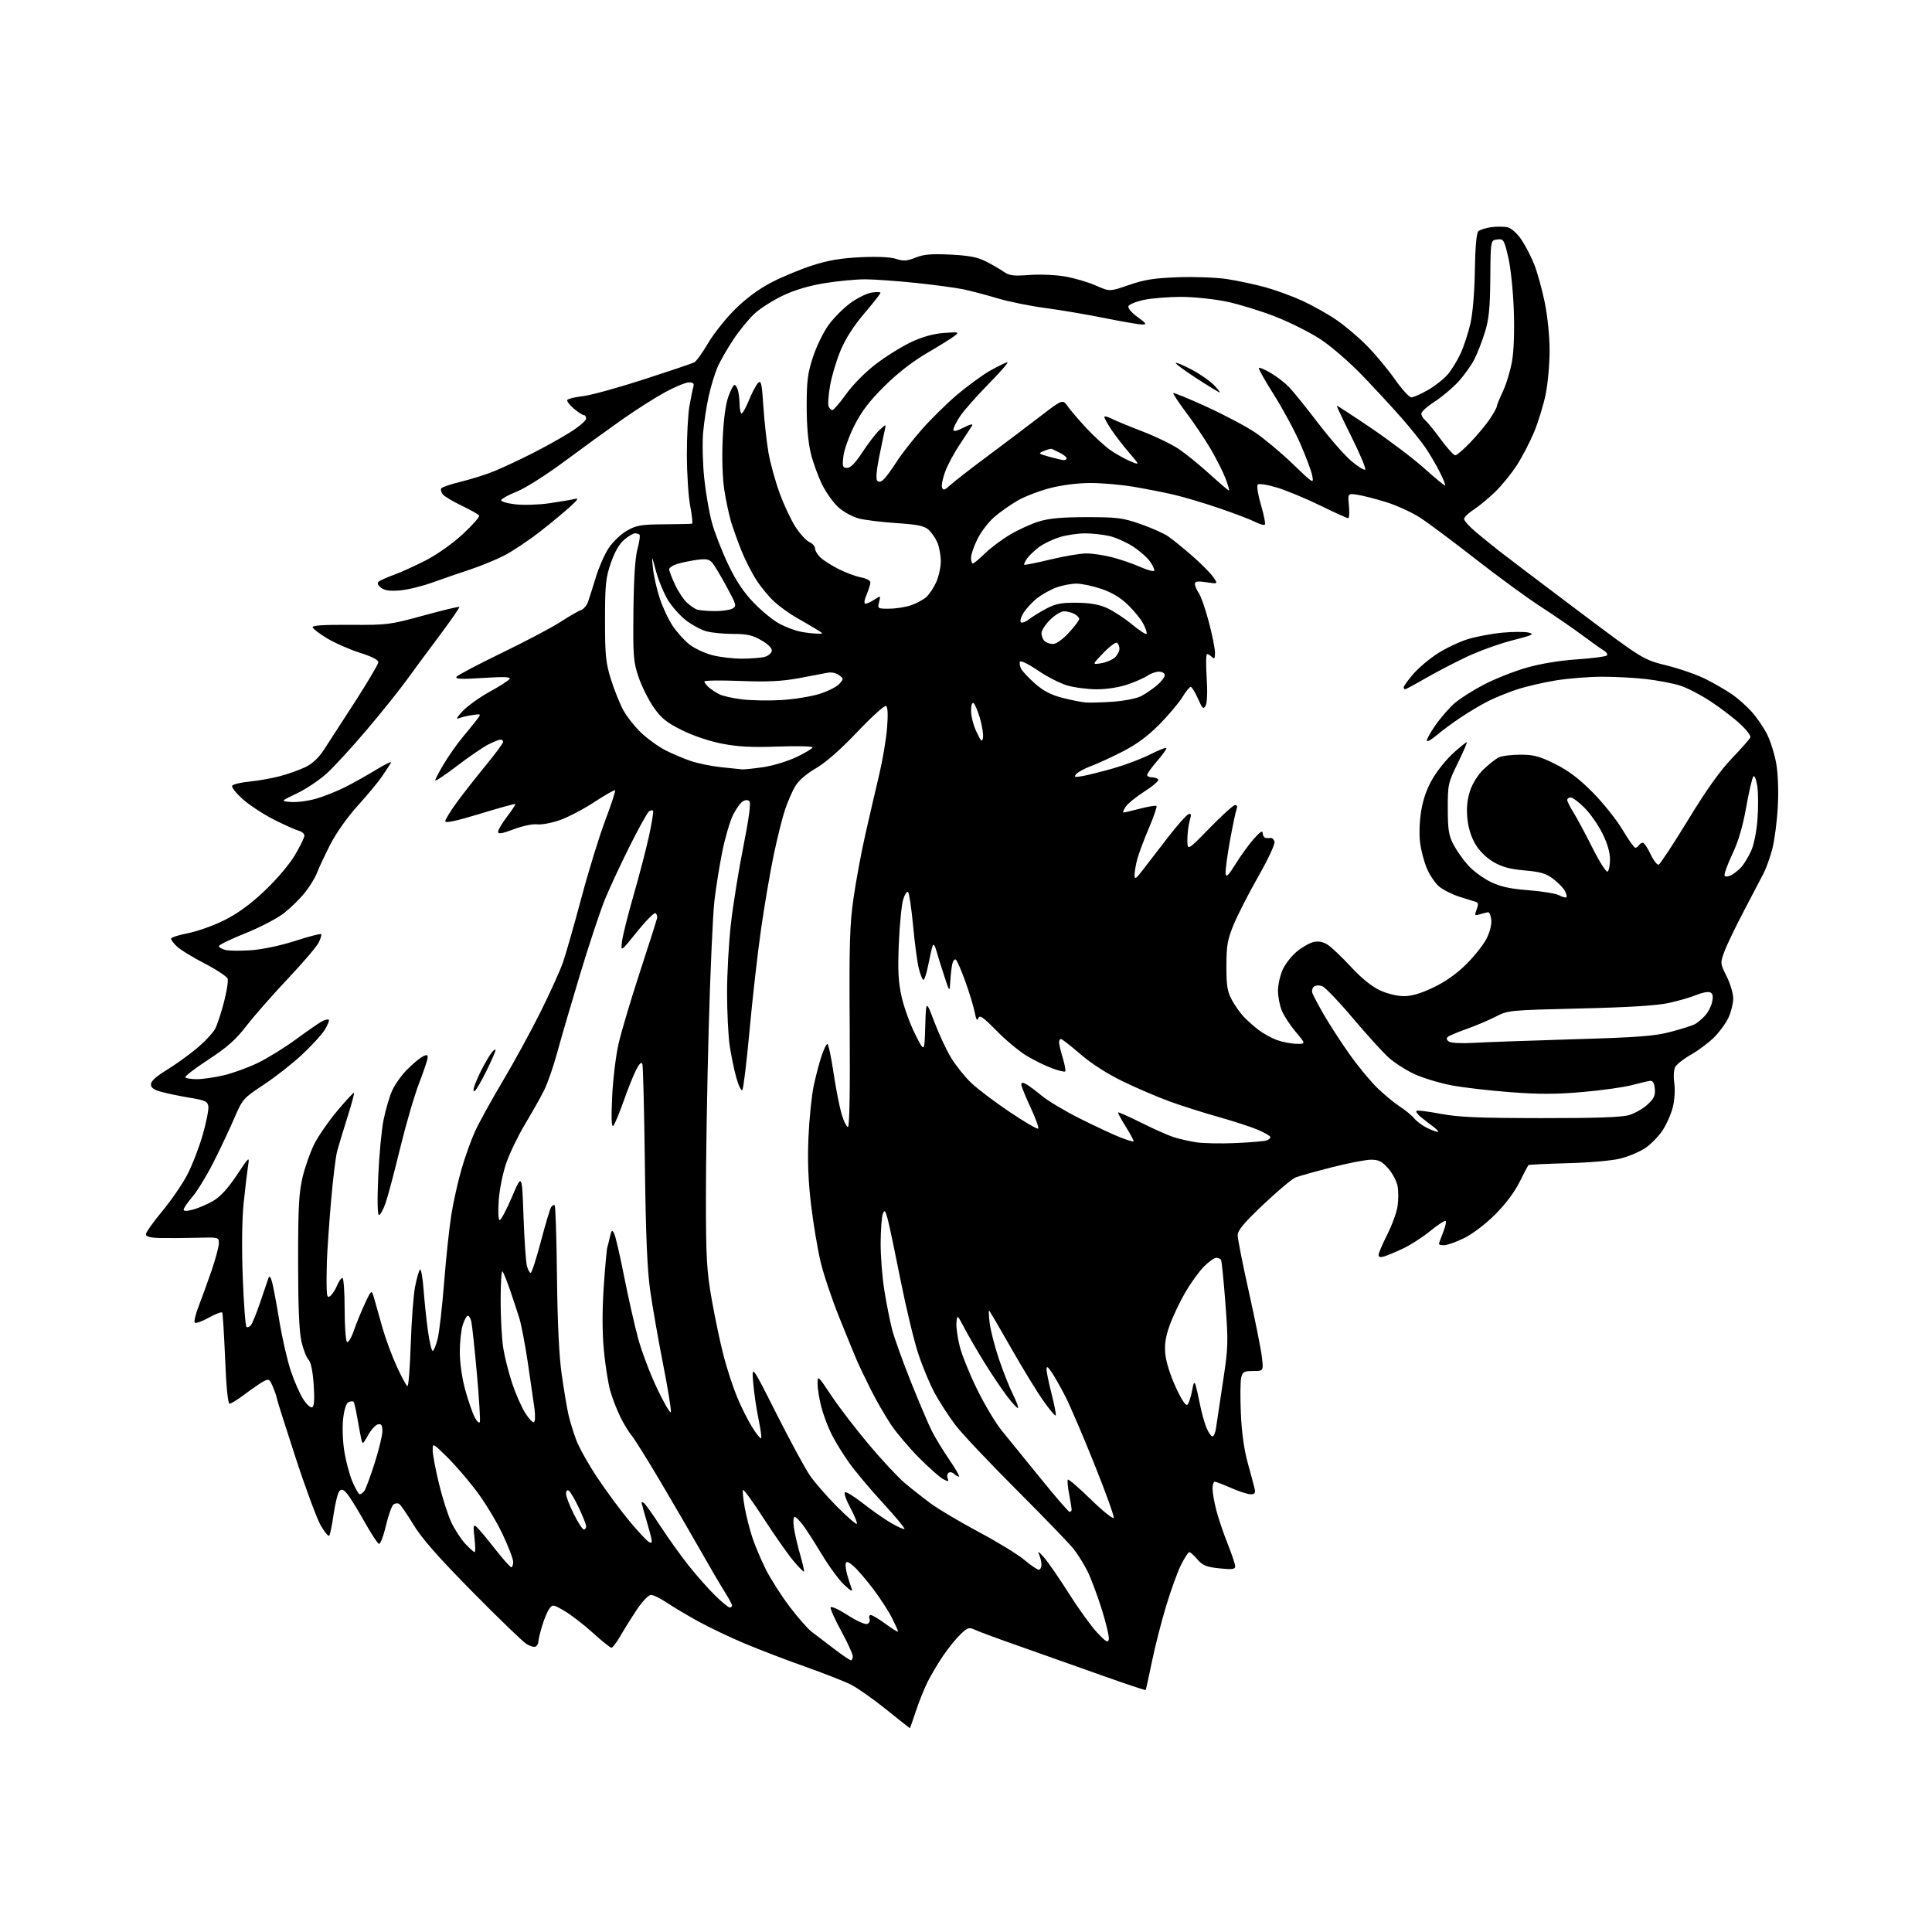 <?xml version="1.0" encoding="UTF-8" standalone="no"?>
<svg 
  version="1.1" 
  xmlns="http://www.w3.org/2000/svg" 
  xmlns:xlink="http://www.w3.org/1999/xlink" 
  xmlns:svg="http://www.w3.org/2000/svg"
  xmlns:rdf="http://www.w3.org/1999/02/22-rdf-syntax-ns#"
  xmlns:cc="http://creativecommons.org/ns#"
  xmlns:dc="http://purl.org/dc/elements/1.1/"
  viewBox="0 0 768 768"
  width="768"
  height="768"
>
<style>svg {background-color: white; }</style>"
<path stroke="none" fill="black" fill-rule="evenodd" d="M361.67,686.98C361.58,686.97 357.31,683.59 352.19,679.47C347.08,675.35 340.78,670.92 338.19,669.63C335.61,668.34 327.53,665.17 320.24,662.59C312.94,660.02 302.18,655.90 296.33,653.45C290.48,651.00 282.05,646.99 277.60,644.54C273.14,642.09 267.48,638.71 265.00,637.04C262.52,635.37 259.73,634.01 258.79,634.00C257.81,634.00 255.42,636.48 253.23,639.75C251.11,642.91 248.15,647.64 246.65,650.25C245.14,652.86 243.53,655.00 243.06,655.00C242.59,655.00 239.27,652.34 235.68,649.09C232.09,645.83 227.03,641.93 224.44,640.41C219.86,637.73 219.69,637.70 218.33,639.56C217.57,640.61 216.28,643.69 215.47,646.41C214.66,649.14 214.00,651.93 214.00,652.62C214.00,653.32 213.53,654.17 212.96,654.53C212.38,654.88 210.69,654.40 209.21,653.46C207.72,652.51 198.04,643.16 187.70,632.67C174.10,618.87 167.64,611.52 164.33,606.05C161.82,601.90 159.27,598.19 158.66,597.81C158.06,597.43 157.02,597.57 156.35,598.12C155.69,598.68 154.35,602.48 153.38,606.58C152.42,610.69 151.17,613.89 150.63,613.71C150.08,613.53 147.50,609.58 144.89,604.94C142.29,600.30 139.26,595.38 138.16,594.00C136.63,592.10 135.87,591.78 134.97,592.66C134.32,593.30 133.27,597.42 132.64,601.83C132.01,606.23 131.21,610.12 130.87,610.46C130.52,610.81 129.02,609.01 127.53,606.46C126.04,603.91 121.48,591.63 117.41,579.16C113.34,566.70 110.01,556.15 110.01,555.72C110.00,555.29 109.34,553.35 108.53,551.42C107.17,548.17 106.88,547.99 104.78,549.11C103.53,549.78 100.21,552.05 97.41,554.16C94.61,556.27 91.85,558.00 91.27,558.00C90.60,558.00 89.95,551.54 89.49,540.25C89.09,530.49 88.57,522.17 88.34,521.77C88.10,521.38 85.72,522.27 83.04,523.77C80.35,525.27 77.83,526.17 77.43,525.77C77.03,525.37 77.72,522.44 78.96,519.27C80.20,516.10 82.51,509.70 84.11,505.06C85.70,500.42 87.00,495.54 87.00,494.21C87.00,491.83 86.89,491.80 78.25,492.03C73.44,492.15 66.91,492.20 63.75,492.13C59.63,492.04 58.00,491.61 58.00,490.64C58.00,489.89 60.89,485.81 64.42,481.56C67.95,477.32 72.43,470.81 74.38,467.10C76.33,463.39 79.10,456.25 80.54,451.23C81.98,446.22 83.01,441.09 82.83,439.84C82.54,437.84 81.61,437.40 75.50,436.38C71.65,435.74 66.59,434.70 64.25,434.07C61.15,433.23 60.00,432.41 60.00,431.03C60.00,429.79 62.10,427.87 66.13,425.42C69.50,423.37 74.90,419.50 78.12,416.82C81.34,414.14 84.68,410.58 85.54,408.92C86.41,407.25 87.99,402.45 89.06,398.25C90.14,394.06 90.79,389.92 90.50,389.06C90.22,388.20 86.13,385.49 81.42,383.04C76.70,380.59 71.75,377.57 70.42,376.34C69.09,375.10 68.00,373.67 68.00,373.16C68.00,372.65 71.00,371.66 74.68,370.97C78.35,370.27 84.87,367.95 89.18,365.79C94.57,363.09 99.55,359.46 105.25,354.06C110.01,349.55 115.08,343.56 117.25,339.90C119.31,336.40 121.00,332.93 121.00,332.18C121.00,331.43 119.99,330.55 118.75,330.23C117.52,329.90 113.13,327.94 109.00,325.87C104.88,323.79 99.28,320.13 96.57,317.74C93.86,315.34 91.94,312.91 92.29,312.34C92.65,311.76 95.76,311.02 99.22,310.68C102.67,310.35 108.07,309.39 111.21,308.56C114.36,307.73 118.86,306.14 121.21,305.03C124.04,303.69 126.56,301.39 128.63,298.25C130.35,295.64 135.92,287.04 141.01,279.14C146.10,271.24 150.31,264.12 150.38,263.31C150.46,262.33 148.02,261.06 143.00,259.46C138.88,258.14 133.06,255.59 130.07,253.78C127.08,251.98 124.48,250.00 124.28,249.39C124.03,248.61 128.43,248.31 139.21,248.38C153.97,248.47 154.98,248.35 168.36,244.68C175.98,242.59 182.38,241.05 182.59,241.26C182.80,241.47 179.26,246.58 174.74,252.63C170.21,258.67 164.25,266.73 161.50,270.54C158.75,274.35 151.70,283.14 145.83,290.07C139.96,297.01 132.76,304.85 129.83,307.50C126.90,310.15 121.58,313.70 118.00,315.40C111.50,318.49 111.50,318.49 115.79,318.81C118.15,318.98 122.63,318.38 125.74,317.47C128.85,316.57 134.02,314.50 137.23,312.88C140.44,311.26 146.02,308.13 149.62,305.93C153.22,303.72 155.83,302.50 155.41,303.21C155.00,303.92 153.43,306.32 151.92,308.54C150.42,310.77 146.06,316.03 142.23,320.25C138.11,324.79 133.65,331.09 131.29,335.70C129.10,339.99 126.72,345.07 125.99,347.00C125.26,348.93 123.10,352.45 121.20,354.83C119.29,357.22 115.58,360.86 112.96,362.93C110.34,365.00 103.43,368.62 97.60,370.96C91.77,373.30 87.00,375.61 87.00,376.09C87.00,376.57 88.17,377.26 89.61,377.62C91.04,377.98 95.65,378.03 99.86,377.73C104.34,377.41 111.57,375.88 117.34,374.02C122.75,372.27 127.40,371.07 127.66,371.33C127.93,371.60 127.45,373.17 126.59,374.82C125.74,376.48 120.19,382.96 114.27,389.22C108.35,395.49 101.03,403.83 98.00,407.75C93.73,413.30 90.34,416.30 82.85,421.20C77.54,424.66 73.40,427.84 73.66,428.25C73.91,428.66 76.00,428.99 78.31,428.99C80.61,428.98 85.42,428.28 88.98,427.44C92.55,426.60 98.63,424.39 102.48,422.53C106.34,420.66 113.16,416.45 117.62,413.17C122.09,409.89 126.74,406.67 127.96,406.02C129.18,405.37 130.41,405.08 130.70,405.37C130.99,405.66 130.25,407.47 129.06,409.41C127.87,411.34 123.73,415.84 119.87,419.42C116.00,422.99 109.17,428.34 104.67,431.30C96.70,436.55 96.42,436.88 93.09,444.59C91.22,448.94 87.51,456.81 84.84,462.07C82.18,467.33 78.42,473.48 76.50,475.73C74.57,477.98 73.00,480.27 73.00,480.83C73.00,481.51 74.23,481.51 76.75,480.83C78.81,480.28 82.39,478.73 84.70,477.40C87.57,475.74 90.54,472.51 94.06,467.24C99.15,459.62 99.22,459.56 98.60,463.50C98.26,465.70 97.49,472.23 96.88,478.00C96.19,484.63 96.05,495.60 96.50,507.76C96.90,518.35 97.57,527.23 98.00,527.50C98.42,527.76 99.23,527.42 99.78,526.74C100.33,526.06 102.01,521.90 103.50,517.50C104.99,513.10 106.44,508.82 106.73,508.00C107.07,507.01 107.54,507.52 108.12,509.50C108.59,511.15 109.90,518.07 111.01,524.87C112.12,531.68 114.18,540.68 115.57,544.87C116.97,549.07 119.23,554.20 120.60,556.29C122.01,558.45 123.55,559.78 124.18,559.39C124.91,558.94 125.08,555.95 124.69,550.33C124.31,544.95 123.57,541.42 122.62,540.47C121.81,539.66 120.55,536.41 119.82,533.25C118.92,529.29 118.51,519.42 118.50,501.50C118.50,480.11 118.81,474.17 120.27,468.00C121.24,463.88 123.36,457.89 124.97,454.70C126.59,451.51 130.72,445.56 134.15,441.48C137.58,437.40 140.54,434.21 140.73,434.40C140.92,434.59 139.74,438.96 138.11,444.12C136.48,449.28 134.65,455.30 134.05,457.50C133.44,459.70 132.31,468.93 131.55,478.00C130.78,487.07 130.06,497.65 129.94,501.50C129.81,505.35 129.78,510.24 129.86,512.37C129.97,515.56 130.25,516.04 131.39,515.09C132.16,514.45 133.34,512.60 134.01,510.97C134.69,509.34 135.64,508.00 136.12,508.00C136.60,508.00 137.00,513.60 137.00,520.44C137.00,527.28 137.43,533.15 137.95,533.47C138.47,533.79 139.71,531.71 140.70,528.85C141.69,525.98 143.67,521.13 145.11,518.07C147.72,512.50 147.72,512.50 148.84,516.50C149.46,518.70 150.92,523.88 152.09,528.00C153.26,532.12 155.80,538.99 157.75,543.25C159.69,547.51 161.60,551.00 162.00,551.00C162.40,551.00 162.97,543.46 163.28,534.25C163.58,525.04 164.36,514.80 165.00,511.50C165.64,508.20 166.51,505.14 166.94,504.69C167.37,504.25 168.02,507.85 168.39,512.69C168.75,517.54 169.54,524.99 170.14,529.25C170.74,533.51 171.57,537.00 172.00,537.00C172.42,537.00 173.30,534.86 173.96,532.25C174.62,529.64 175.78,519.55 176.54,509.83C177.30,500.12 178.60,487.96 179.42,482.82C180.25,477.68 182.07,469.53 183.47,464.70C184.87,459.88 187.28,453.13 188.84,449.72C190.40,446.30 195.29,437.43 199.71,430.00C204.14,422.57 210.90,410.20 214.75,402.50C218.59,394.80 222.67,385.80 223.81,382.50C224.95,379.20 228.22,367.73 231.09,357.00C233.95,346.27 238.23,332.35 240.62,326.06C243.00,319.76 244.75,314.41 244.50,314.16C244.25,313.92 240.54,316.02 236.26,318.83C231.97,321.65 225.77,324.89 222.48,326.03C219.19,327.17 215.15,327.92 213.50,327.69C211.82,327.46 207.77,328.31 204.25,329.63C199.51,331.42 198.00,331.66 198.00,330.64C198.00,329.89 199.62,327.17 201.60,324.58C203.58,321.98 205.04,319.74 204.85,319.59C204.66,319.44 198.31,321.20 190.75,323.51C181.42,326.35 177.00,327.30 177.00,326.46C177.00,325.78 179.10,322.36 181.66,318.86C184.23,315.36 189.41,308.76 193.16,304.18C196.92,299.61 200.00,295.45 200.00,294.93C200.00,294.42 199.53,294.00 198.96,294.00C198.39,294.00 196.19,294.88 194.08,295.96C191.96,297.04 186.36,300.88 181.62,304.50C176.88,308.11 173.00,310.69 173.00,310.23C173.00,309.76 174.60,306.72 176.56,303.47C178.52,300.22 181.78,295.59 183.81,293.17C185.84,290.75 188.37,287.64 189.43,286.26C191.36,283.74 191.36,283.74 187.93,284.22C186.04,284.48 183.60,285.06 182.50,285.50C181.10,286.06 181.55,285.19 183.98,282.61C185.90,280.59 190.71,277.15 194.67,274.97C198.63,272.80 202.18,270.51 202.57,269.89C203.08,269.06 200.27,268.96 192.00,269.50C183.49,270.06 180.91,269.95 181.46,269.06C181.86,268.42 189.91,264.16 199.34,259.60C208.78,255.04 219.36,249.46 222.85,247.19C226.34,244.93 230.01,242.82 230.99,242.50C231.98,242.19 233.22,240.71 233.76,239.22C234.29,237.72 235.69,233.31 236.87,229.41C238.05,225.52 240.34,220.32 241.96,217.87C243.58,215.42 246.84,212.31 249.21,210.96C252.98,208.80 254.76,208.49 264.00,208.42C269.77,208.38 274.77,208.27 275.09,208.17C275.42,208.08 275.10,204.96 274.38,201.25C273.66,197.54 273.06,188.40 273.04,180.93C273.02,173.47 273.48,164.70 274.06,161.43C274.64,158.17 275.34,154.71 275.62,153.75C276.01,152.44 275.56,152.00 273.82,152.01C272.54,152.02 268.28,153.79 264.34,155.93C260.40,158.08 252.80,162.91 247.45,166.67C242.10,170.43 231.82,177.88 224.61,183.24C217.30,188.68 208.86,194.04 205.54,195.37C202.26,196.68 199.43,198.22 199.24,198.77C199.05,199.34 201.51,200.09 204.78,200.47C208.00,200.85 213.99,200.67 218.07,200.09C222.16,199.50 226.62,198.76 228.00,198.44C230.22,197.93 230.05,198.27 226.50,201.54C224.30,203.56 218.90,208.03 214.50,211.46C210.10,214.89 203.80,219.09 200.50,220.79C197.20,222.49 191.12,224.99 187.00,226.35C182.88,227.71 176.12,230.03 172.00,231.52C167.88,233.01 162.03,234.44 159.00,234.70C155.03,235.04 152.94,234.75 151.50,233.65C150.21,232.67 149.85,231.82 150.50,231.23C151.05,230.74 153.75,229.52 156.50,228.53C159.25,227.55 164.99,224.95 169.25,222.76C173.75,220.44 179.92,216.07 184.00,212.30C187.85,208.73 190.76,205.42 190.46,204.94C190.16,204.46 187.07,202.71 183.59,201.04C180.11,199.38 176.72,197.36 176.05,196.56C175.38,195.75 175.09,194.67 175.41,194.15C175.72,193.64 179.25,192.44 183.24,191.48C187.23,190.52 193.20,188.63 196.50,187.28C199.80,185.93 206.54,182.78 211.48,180.28C216.42,177.78 223.29,173.96 226.73,171.78C230.18,169.60 233.00,167.19 233.00,166.41C233.00,165.63 232.58,165.00 232.08,165.00C231.57,165.00 229.77,163.83 228.07,162.41C226.38,160.98 225.23,159.44 225.51,158.98C225.80,158.52 228.61,157.84 231.77,157.47C234.92,157.10 245.82,154.10 256.00,150.80C266.18,147.50 275.16,144.47 275.96,144.07C276.76,143.67 279.24,140.23 281.46,136.45C283.68,132.66 288.54,126.55 292.26,122.88C296.66,118.54 301.73,114.81 306.76,112.21C311.02,110.01 318.32,106.98 323.00,105.48C329.22,103.48 334.35,102.61 342.11,102.25C348.82,101.94 354.02,102.18 356.25,102.92C359.14,103.87 360.50,103.78 363.94,102.41C367.20,101.10 370.24,100.84 377.81,101.21C385.26,101.58 388.54,102.21 392.00,103.97C394.48,105.23 397.65,107.07 399.07,108.07C401.20,109.57 402.90,109.78 409.15,109.31C413.28,108.99 419.69,109.26 423.40,109.91C427.10,110.55 432.60,112.17 435.62,113.51C441.12,115.94 441.12,115.94 448.81,113.28C454.97,111.15 458.86,110.54 468.42,110.20C474.97,109.97 483.75,110.31 487.92,110.96C492.09,111.60 498.83,113.05 502.90,114.16C506.98,115.28 513.57,117.68 517.57,119.50C521.56,121.32 527.65,124.73 531.11,127.08C534.57,129.42 540.12,134.12 543.45,137.51C546.78,140.90 551.75,146.88 554.50,150.79C557.25,154.71 560.17,157.93 561.00,157.95C561.83,157.97 564.80,156.66 567.61,155.05C570.42,153.44 573.98,150.63 575.52,148.81C577.06,146.99 579.35,143.25 580.62,140.50C581.88,137.75 583.62,132.45 584.48,128.73C585.44,124.61 586.14,116.30 586.28,107.53C586.42,98.43 586.92,92.68 587.63,91.97C588.25,91.35 590.59,90.60 592.82,90.30C595.05,90.00 598.01,90.04 599.40,90.38C600.81,90.74 603.17,92.87 604.78,95.26C606.36,97.59 608.64,102.00 609.86,105.06C611.08,108.12 612.95,114.87 614.03,120.06C615.17,125.61 615.98,133.54 615.99,139.29C615.99,144.68 615.29,152.55 614.42,156.79C613.54,161.03 611.48,167.75 609.84,171.72C608.19,175.69 605.09,181.65 602.95,184.96C600.81,188.27 596.91,193.06 594.28,195.60C591.65,198.14 587.81,201.31 585.75,202.63C583.69,203.95 582.00,205.60 582.00,206.30C582.00,207.00 584.13,209.36 586.73,211.54C589.34,213.72 593.50,217.10 595.98,219.05C598.47,221.01 612.35,231.52 626.82,242.41C653.15,262.21 653.15,262.21 662.59,264.55C667.78,265.83 674.80,268.29 678.19,270.02C681.59,271.74 686.22,274.43 688.49,275.99C690.76,277.55 694.26,280.65 696.27,282.88C698.28,285.11 701.05,289.13 702.41,291.83C703.78,294.52 705.43,299.80 706.09,303.57C706.81,307.76 707.05,314.51 706.69,320.96C706.36,326.76 705.38,334.20 704.51,337.50C703.64,340.80 702.12,345.07 701.13,347.00C700.15,348.93 696.62,355.68 693.29,362.00C689.96,368.32 686.45,375.61 685.50,378.20C683.78,382.87 683.78,382.92 686.38,388.14C687.82,391.03 688.99,394.99 688.98,396.95C688.97,398.90 688.13,402.30 687.11,404.50C686.09,406.70 683.52,410.24 681.38,412.36C679.25,414.49 675.13,417.57 672.23,419.22C669.33,420.87 666.49,423.09 665.92,424.15C665.34,425.24 665.18,427.99 665.55,430.50C665.93,433.00 665.69,437.11 665.02,439.93C664.36,442.68 662.50,446.92 660.90,449.34C659.29,451.77 656.18,454.94 653.97,456.40C651.77,457.86 647.39,459.71 644.23,460.52C640.94,461.36 631.98,462.16 623.18,462.39C614.76,462.61 607.73,462.96 607.55,463.15C607.38,463.34 605.77,466.42 603.98,469.99C601.94,474.07 598.28,478.90 594.12,483.01C590.28,486.79 585.11,490.69 581.81,492.27C578.69,493.77 575.20,495.00 574.06,495.00C572.93,495.00 572.00,494.78 572.00,494.52C572.00,494.26 572.73,492.21 573.63,489.98C574.52,487.74 575.00,485.66 574.69,485.35C574.38,485.04 571.62,486.83 568.56,489.33C565.49,491.82 560.63,494.96 557.74,496.31C554.86,497.66 551.49,499.07 550.25,499.45C548.70,499.92 548.01,499.72 548.02,498.82C548.03,498.09 549.58,494.46 551.46,490.75C553.34,487.04 555.18,481.98 555.55,479.51C555.92,477.04 555.93,473.43 555.56,471.49C555.20,469.54 553.53,466.39 551.85,464.48C549.37,461.66 548.08,461.00 545.00,461.00C542.92,461.00 535.88,462.36 529.36,464.03C522.84,465.70 516.38,467.51 515.00,468.06C513.62,468.60 507.88,473.43 502.24,478.77C494.41,486.20 491.99,489.11 491.99,491.07C492.00,492.48 494.01,502.64 496.47,513.66C498.93,524.68 501.25,536.24 501.61,539.35C502.28,545.00 502.28,545.00 498.16,545.00C494.58,545.00 493.95,545.33 493.40,547.55C493.05,548.96 492.98,555.37 493.26,561.80C493.59,569.43 494.54,576.28 495.99,581.50C497.21,585.90 498.44,590.51 498.72,591.75C499.13,593.53 498.80,594.00 497.15,594.00C496.00,594.00 492.51,592.88 489.40,591.50C486.29,590.12 483.36,589.00 482.88,589.00C482.39,589.00 482.00,590.26 482.00,591.79C482.00,593.32 482.69,597.22 483.53,600.44C484.36,603.66 486.39,609.64 488.03,613.72C489.66,617.81 491.00,621.81 491.00,622.63C491.00,623.84 489.89,623.98 484.75,623.45C479.52,622.90 478.09,622.32 476.00,619.89C474.62,618.29 473.17,616.99 472.77,616.99C472.36,617.00 470.92,619.21 469.55,621.90C468.18,624.60 465.51,631.95 463.60,638.25C461.69,644.54 459.12,654.60 457.89,660.60C456.66,666.59 455.55,671.64 455.43,671.81C455.30,671.99 447.40,669.35 437.85,665.95C428.31,662.54 413.75,657.39 405.50,654.49C397.25,651.60 389.25,648.65 387.73,647.94C385.19,646.77 384.71,646.90 381.88,649.58C380.18,651.19 377.10,654.98 375.03,658.00C372.97,661.02 370.15,665.75 368.78,668.50C367.40,671.25 365.28,676.54 364.06,680.25C362.84,683.96 361.76,686.99 361.67,686.98zM338.25,659.99C338.66,660.00 339.00,659.28 339.00,658.40C339.00,657.53 336.94,653.02 334.42,648.40C331.90,643.78 329.99,639.52 330.18,638.95C330.38,638.37 333.39,639.75 336.89,642.01C340.39,644.27 343.92,645.86 344.73,645.55C345.55,645.24 345.95,644.32 345.64,643.49C345.32,642.67 345.55,642.00 346.15,642.00C346.74,642.00 349.43,643.61 352.12,645.59C354.80,647.56 357.00,648.89 357.00,648.55C357.00,648.21 355.89,645.74 354.53,643.06C353.17,640.38 349.80,635.20 347.04,631.55C344.28,627.91 340.78,623.85 339.26,622.53C337.24,620.78 336.42,620.51 336.19,621.51C336.02,622.27 336.30,624.38 336.83,626.19C337.35,628.01 338.12,630.40 338.54,631.50C339.08,632.92 338.23,632.49 335.58,630.00C333.53,628.08 329.56,622.67 326.75,618.00C323.94,613.33 320.54,608.04 319.20,606.25C317.86,604.46 316.36,603.00 315.87,603.00C315.38,603.00 315.25,604.91 315.59,607.25C315.92,609.59 317.04,614.40 318.06,617.95C319.09,621.50 319.78,624.56 319.59,624.74C319.40,624.93 317.46,622.92 315.26,620.29C313.07,617.66 307.82,610.16 303.59,603.63C299.36,597.11 295.67,592.00 295.39,592.28C295.11,592.56 295.39,595.65 296.02,599.15C296.65,602.64 298.05,608.15 299.14,611.39C300.23,614.63 302.64,620.30 304.50,624.00C306.36,627.70 310.57,634.28 313.84,638.61C317.12,642.95 321.08,647.47 322.65,648.66C324.22,649.86 328.20,652.89 331.50,655.40C334.80,657.92 337.84,659.98 338.25,659.99zM440.77,651.70C440.99,650.71 439.72,645.31 437.96,639.70C436.20,634.09 433.63,627.25 432.25,624.50C430.87,621.75 428.39,617.78 426.73,615.68C425.08,613.58 414.86,603.01 404.03,592.18C393.20,581.36 382.28,569.77 379.75,566.43C377.23,563.09 373.57,557.47 371.63,553.93C369.69,550.39 366.70,543.23 364.99,538.00C363.27,532.77 360.10,519.53 357.92,508.56C355.75,497.60 353.48,486.80 352.86,484.56C351.91,481.11 351.63,480.80 350.94,482.50C350.50,483.60 350.11,488.77 350.07,494.00C350.04,499.23 350.70,507.77 351.55,513.00C352.39,518.23 353.78,525.20 354.63,528.50C355.48,531.80 358.84,541.16 362.10,549.31C365.36,557.45 369.12,566.27 370.45,568.91C371.79,571.55 374.93,576.69 377.43,580.35C379.94,584.01 381.63,587.00 381.19,587.00C380.76,587.00 379.90,586.50 379.29,585.89C378.68,585.28 377.70,585.06 377.13,585.42C376.56,585.77 376.36,586.78 376.70,587.65C377.22,589.03 376.99,589.07 374.90,587.96C373.58,587.26 369.32,583.49 365.43,579.59C361.54,575.69 356.50,569.75 354.23,566.39C351.97,563.03 348.33,556.73 346.16,552.39C343.98,548.05 341.43,542.70 340.49,540.50C339.55,538.30 336.41,530.63 333.52,523.45C330.63,516.27 327.30,506.32 326.14,501.35C324.97,496.38 323.29,486.28 322.41,478.91C321.28,469.49 320.97,461.48 321.38,452.00C321.71,444.57 322.65,435.36 323.48,431.52C324.31,427.68 325.70,422.40 326.58,419.77C327.45,417.15 328.49,415.00 328.90,415.00C329.30,415.00 330.40,420.12 331.33,426.37C332.27,432.63 333.72,440.05 334.55,442.87C335.39,445.69 336.52,448.00 337.06,448.00C337.69,448.00 337.94,433.96 337.77,408.75C337.54,375.35 337.77,367.64 339.29,357.00C340.27,350.12 342.41,338.65 344.03,331.50C345.65,324.35 348.10,313.77 349.48,308.00C350.85,302.23 352.26,293.85 352.62,289.39C353.04,284.13 352.91,281.06 352.23,280.64C351.65,280.28 346.53,284.90 340.84,290.90C334.19,297.91 328.31,303.08 324.36,305.39C320.53,307.62 317.42,310.33 316.09,312.58C314.92,314.56 313.11,318.73 312.06,321.84C311.02,324.95 309.02,332.96 307.61,339.63C306.21,346.30 303.93,359.57 302.56,369.13C301.19,378.68 299.12,396.85 297.97,409.50C296.81,422.15 295.52,432.86 295.08,433.30C294.65,433.75 293.56,431.50 292.67,428.30C291.78,425.11 290.60,419.35 290.04,415.50C289.49,411.65 289.03,402.29 289.02,394.70C289.01,387.11 289.70,374.74 290.55,367.20C291.41,359.67 293.63,345.85 295.50,336.50C297.69,325.50 298.54,319.15 297.92,318.52C297.28,317.89 296.34,317.91 295.22,318.59C294.28,319.16 292.51,321.67 291.30,324.17C290.09,326.67 288.20,333.16 287.11,338.60C286.01,344.05 284.61,352.77 284.00,358.00C283.38,363.23 282.36,385.95 281.73,408.50C281.10,431.05 280.59,461.65 280.61,476.50C280.63,500.06 280.92,505.15 282.91,516.50C284.17,523.65 286.29,533.74 287.63,538.91C288.98,544.09 291.43,551.57 293.07,555.52C294.72,559.48 297.43,564.86 299.09,567.47C300.74,570.09 302.31,572.02 302.57,571.76C302.83,571.51 302.35,568.06 301.52,564.09C300.69,560.13 299.74,553.65 299.41,549.69C298.82,542.50 298.82,542.50 308.66,562.00C314.07,572.73 320.05,583.75 321.93,586.50C323.82,589.25 328.67,594.83 332.71,598.89C336.75,602.95 340.30,606.04 340.59,605.74C340.89,605.45 339.73,602.58 338.02,599.37C336.23,596.03 335.35,593.38 335.95,593.18C336.53,592.99 339.82,595.05 343.25,597.76C346.69,600.47 351.66,603.94 354.30,605.47C356.93,606.99 359.30,608.04 359.55,607.78C359.81,607.53 355.92,602.86 350.92,597.41C345.91,591.96 339.90,584.80 337.55,581.50C335.20,578.20 332.08,573.15 330.63,570.27C329.17,567.39 327.31,562.46 326.49,559.31C325.67,556.16 325.00,552.00 325.00,550.07C325.00,546.63 325.11,546.73 330.51,554.83C333.53,559.38 340.26,568.14 345.44,574.30C350.63,580.46 357.04,587.33 359.69,589.56C362.33,591.79 367.04,595.48 370.13,597.76C373.23,600.03 381.78,605.10 389.13,609.02C396.49,612.94 404.61,617.91 407.18,620.07C409.75,622.23 412.34,624.00 412.93,624.00C413.52,624.00 414.00,623.07 414.00,621.93C414.00,620.80 413.52,618.89 412.94,617.68C412.31,616.40 413.14,616.95 414.93,619.00C416.61,620.92 421.12,627.45 424.94,633.50C428.77,639.55 433.81,646.52 436.14,649.00C439.59,652.66 440.46,653.16 440.77,651.70zM290.07,639.00C290.58,639.00 291.00,638.64 291.00,638.20C291.00,637.75 289.67,635.30 288.05,632.74C286.43,630.18 282.09,622.78 278.42,616.29C274.75,609.81 267.47,597.30 262.26,588.50C257.04,579.70 251.97,571.60 250.99,570.50C250.02,569.40 248.09,566.23 246.70,563.46C245.31,560.68 243.47,555.96 242.61,552.96C241.75,549.96 240.59,542.62 240.04,536.66C239.38,529.54 239.36,520.93 240.00,511.55C240.53,503.70 241.16,496.65 241.40,495.89C241.64,495.12 242.13,493.16 242.49,491.51C243.05,489.02 243.31,488.80 244.09,490.20C244.61,491.12 246.39,498.76 248.05,507.19C249.72,515.61 252.24,526.77 253.65,532.00C255.07,537.23 258.48,546.23 261.23,552.00C263.98,557.77 266.43,561.98 266.67,561.34C266.91,560.70 265.53,552.15 263.60,542.34C261.67,532.53 259.35,519.33 258.46,513.00C257.28,504.67 256.70,490.89 256.35,463.00C256.09,441.82 255.64,423.82 255.36,423.00C255.00,421.97 254.22,422.69 252.88,425.28C251.81,427.35 249.55,432.98 247.87,437.78C246.19,442.57 244.35,446.95 243.79,447.50C243.08,448.18 242.94,444.55 243.34,436.00C243.66,429.12 244.80,419.64 245.88,414.92C246.96,410.21 250.77,397.38 254.36,386.42C257.95,375.47 261.02,365.82 261.19,365.00C261.35,364.18 261.05,363.27 260.52,363.00C259.99,362.73 256.67,366.10 253.13,370.50C246.70,378.50 246.70,378.50 247.30,374.00C247.64,371.52 249.73,363.21 251.95,355.53C254.17,347.85 256.90,337.32 258.03,332.15C259.15,326.97 259.86,322.52 259.60,322.27C259.34,322.01 258.64,322.11 258.03,322.48C257.43,322.85 254.03,328.96 250.47,336.05C246.92,343.14 242.47,352.67 240.59,357.22C238.71,361.78 234.25,375.18 230.68,387.00C227.11,398.82 222.97,413.00 221.48,418.50C219.99,424.00 217.63,430.75 216.25,433.50C214.87,436.25 211.49,442.24 208.75,446.80C206.01,451.37 202.64,458.33 201.27,462.27C199.87,466.31 198.55,472.83 198.25,477.21C197.94,481.74 198.10,485.00 198.65,485.00C199.16,485.00 201.36,480.84 203.54,475.75C207.50,466.50 207.50,466.50 208.10,483.50C208.43,492.85 209.04,501.74 209.46,503.25C209.88,504.76 210.55,506.00 210.96,506.00C211.37,506.00 213.17,500.43 214.97,493.63C216.76,486.82 218.60,480.64 219.06,479.90C219.52,479.16 220.16,478.83 220.50,479.16C220.83,479.50 221.24,492.31 221.41,507.63C221.62,526.20 222.25,539.18 223.31,546.53C224.18,552.60 225.36,559.65 225.94,562.21C226.51,564.77 227.91,569.35 229.04,572.38C230.18,575.42 233.99,582.22 237.52,587.50C241.05,592.78 246.74,600.48 250.16,604.61C253.58,608.75 257.14,612.54 258.06,613.03C259.54,613.82 259.46,612.93 257.37,605.77C256.07,601.28 255.00,597.44 255.00,597.24C255.00,597.04 255.43,597.15 255.96,597.47C256.49,597.80 259.44,601.94 262.53,606.67C265.61,611.40 270.68,618.48 273.79,622.39C276.89,626.30 281.62,631.64 284.29,634.25C286.95,636.86 289.55,639.00 290.07,639.00zM203.24,623.00C203.66,623.00 204.00,622.04 204.00,620.87C204.00,619.69 202.05,614.63 199.66,609.62C197.28,604.60 192.59,596.90 189.24,592.50C185.90,588.10 180.65,582.04 177.58,579.03C172.00,573.57 172.00,573.57 172.00,576.53C172.00,578.17 173.13,584.14 174.50,589.81C175.87,595.48 178.11,602.46 179.48,605.31C180.84,608.16 183.34,611.96 185.03,613.75C186.72,615.54 188.37,617.00 188.69,617.00C189.01,617.00 188.98,614.46 188.61,611.36C188.05,606.57 188.16,605.89 189.35,606.88C190.13,607.52 193.40,611.41 196.62,615.52C199.84,619.64 202.82,623.00 203.24,623.00zM232.08,608.00C232.59,608.00 233.00,607.44 233.00,606.75C233.00,606.06 231.69,602.74 230.10,599.37C228.50,596.00 226.70,592.94 226.10,592.56C225.45,592.16 225.00,592.66 225.00,593.78C225.00,594.83 226.39,598.45 228.08,601.84C229.77,605.23 231.57,608.00 232.08,608.00zM442.71,603.33C442.93,602.69 439.47,593.08 435.01,581.97C430.56,570.87 425.38,558.79 423.51,555.14C421.64,551.49 419.18,547.15 418.06,545.50C416.50,543.21 416.01,542.93 416.01,544.33C416.00,545.34 416.92,549.78 418.05,554.20C419.18,558.62 419.90,562.44 419.65,562.68C419.40,562.93 417.19,560.29 414.73,556.82C412.27,553.34 406.54,543.98 402.00,536.00C397.45,528.02 393.51,521.27 393.23,521.00C392.95,520.73 393.04,522.98 393.42,526.00C393.80,529.02 395.49,535.55 397.18,540.50C398.86,545.45 401.34,551.68 402.69,554.35C404.03,557.02 404.92,559.41 404.66,559.68C404.40,559.94 402.38,557.76 400.18,554.83C397.98,551.90 393.95,545.90 391.23,541.49C388.51,537.09 384.98,531.02 383.40,527.99C380.54,522.55 380.51,522.53 380.20,525.64C380.03,527.37 380.61,531.65 381.49,535.14C382.36,538.64 385.53,546.45 388.52,552.50C391.50,558.55 395.87,565.84 398.22,568.69C400.58,571.55 407.43,579.99 413.45,587.44C419.47,594.90 424.76,601.00 425.20,601.00C425.64,601.00 426.00,600.61 426.00,600.14C426.00,599.66 425.55,596.89 425.00,593.97C424.44,591.06 424.22,588.45 424.50,588.17C424.78,587.89 428.90,591.45 433.66,596.08C438.42,600.71 442.49,603.97 442.71,603.33zM143.00,594.00C143.42,594.00 144.21,593.44 144.77,592.75C145.32,592.06 147.18,587.11 148.89,581.74C150.60,576.37 152.00,570.60 152.00,568.91C152.00,566.56 151.60,565.93 150.28,566.19C149.33,566.37 147.56,568.29 146.35,570.45C144.23,574.23 144.11,574.29 143.59,571.95C143.30,570.60 142.59,566.84 142.03,563.59C141.47,560.34 140.80,557.47 140.55,557.21C140.29,556.96 139.43,557.01 138.62,557.31C137.70,557.67 136.89,560.03 136.44,563.67C136.02,567.00 136.20,572.57 136.85,576.78C137.48,580.81 138.95,586.33 140.12,589.05C141.29,591.77 142.59,594.00 143.00,594.00zM481.97,571.00C482.49,571.00 483.12,569.54 483.37,567.75C483.62,565.96 484.85,557.78 486.10,549.58C488.25,535.44 488.30,533.79 487.12,518.13C486.44,509.04 485.65,501.24 485.38,500.80C485.11,500.36 484.25,500.00 483.47,500.00C482.70,500.00 480.50,501.56 478.59,503.47C476.68,505.38 473.35,510.00 471.18,513.72C469.02,517.45 466.24,523.30 465.00,526.73C463.34,531.33 462.87,534.33 463.23,538.23C463.51,541.33 465.23,546.77 467.38,551.43C469.82,556.70 471.38,559.02 472.05,558.35C472.59,557.81 473.40,555.36 473.84,552.93C474.42,549.65 474.79,549.02 475.25,550.50C475.58,551.60 476.38,555.13 477.02,558.34C477.66,561.56 478.82,565.72 479.60,567.59C480.39,569.47 481.45,571.00 481.97,571.00zM190.75,565.24C190.98,564.55 190.44,555.77 189.54,545.74C188.64,535.71 187.65,526.49 187.34,525.25C187.03,524.01 186.42,523.00 185.97,523.00C185.52,523.00 184.62,524.62 183.97,526.60C183.31,528.58 182.78,533.45 182.78,537.42C182.78,541.69 183.65,547.81 184.91,552.41C186.08,556.69 187.78,561.61 188.68,563.34C189.60,565.10 190.51,565.94 190.75,565.24zM212.26,565.34C212.72,565.06 212.82,562.73 212.49,560.16C212.15,557.60 210.97,549.42 209.87,542.00C208.76,534.58 207.22,526.48 206.44,524.00C205.67,521.52 204.01,516.49 202.75,512.82C201.50,509.15 200.14,505.81 199.74,505.40C199.33,505.00 199.00,510.25 199.01,517.08C199.01,523.91 199.49,532.42 200.07,536.00C200.65,539.58 202.25,545.88 203.63,550.00C205.01,554.12 207.33,559.38 208.78,561.68C210.23,563.98 211.80,565.63 212.26,565.34zM150.65,483.00C150.05,483.00 149.94,477.26 150.35,467.75C150.71,459.36 151.66,449.24 152.45,445.26C153.25,441.28 154.77,436.04 155.85,433.61C156.92,431.19 159.61,427.39 161.82,425.18C164.04,422.96 166.78,420.65 167.92,420.04C169.58,419.16 170.00,419.22 170.00,420.36C170.00,421.15 168.46,425.78 166.58,430.65C164.70,435.52 161.31,447.15 159.04,456.50C156.78,465.85 154.18,475.64 153.26,478.25C152.35,480.86 151.17,483.00 150.65,483.00zM491.32,454.38C497.27,454.11 502.78,453.64 503.57,453.33C504.36,453.03 505.00,452.44 505.00,452.02C505.00,451.59 502.82,450.31 500.17,449.17C497.51,448.02 490.45,445.72 484.48,444.04C478.50,442.36 469.77,439.59 465.06,437.88C460.35,436.17 452.00,432.60 446.50,429.94C440.18,426.88 433.93,422.88 429.50,419.06C425.65,415.74 422.16,413.02 421.75,413.01C421.34,413.01 421.00,413.60 421.00,414.34C421.00,415.08 421.66,417.87 422.46,420.54C423.27,423.22 423.70,425.63 423.43,425.91C423.15,426.18 420.81,425.62 418.21,424.66C415.62,423.71 411.08,421.48 408.13,419.71C405.18,417.95 399.79,413.46 396.15,409.75C390.72,404.23 389.41,403.32 388.88,404.75C388.43,405.99 388.02,405.33 387.48,402.50C387.07,400.30 385.40,394.79 383.77,390.25C382.14,385.71 380.42,381.76 379.94,381.46C379.45,381.16 378.83,381.95 378.54,383.21C378.26,384.47 377.91,387.52 377.76,390.00C377.50,394.50 377.50,394.50 375.36,388.00C374.18,384.43 372.78,379.93 372.25,378.00C371.63,375.77 371.08,375.04 370.73,376.00C370.43,376.82 369.64,380.30 368.96,383.73C368.29,387.15 367.40,389.75 366.99,389.49C366.58,389.24 365.77,387.11 365.19,384.77C364.61,382.42 363.61,374.88 362.97,368.00C362.33,361.12 361.43,355.11 360.98,354.63C360.53,354.15 359.64,355.50 359.01,357.63C358.38,359.76 357.61,367.62 357.30,375.10C356.85,385.75 357.09,390.32 358.40,396.20C359.32,400.33 361.74,407.03 363.79,411.10C367.50,418.50 367.50,418.50 367.80,408.00C368.11,397.50 368.11,397.50 371.39,406.18C373.20,410.96 376.19,417.37 378.04,420.42C379.89,423.48 383.45,427.95 385.95,430.35C388.45,432.75 395.36,437.99 401.29,441.98C407.23,445.98 412.36,448.97 412.70,448.63C413.04,448.29 411.67,444.50 409.66,440.21C407.65,435.92 406.00,431.85 406.00,431.17C406.00,430.27 406.51,430.20 407.85,430.92C408.87,431.47 411.67,433.55 414.07,435.55C416.46,437.56 423.30,441.64 429.27,444.64C435.24,447.63 442.40,450.97 445.19,452.07C447.98,453.17 450.42,453.91 450.62,453.72C450.81,453.52 449.43,450.92 447.56,447.94C445.68,444.96 444.29,442.38 444.47,442.20C444.64,442.02 448.78,443.87 453.65,446.30C458.52,448.73 464.26,451.29 466.40,451.99C468.55,452.69 472.60,453.62 475.40,454.07C478.21,454.51 485.37,454.65 491.32,454.38zM571.50,449.95C572.05,449.94 571.30,449.04 569.83,447.94C568.36,446.84 566.11,445.10 564.83,444.06C563.55,443.02 562.75,441.92 563.07,441.60C563.38,441.29 567.65,441.80 572.57,442.74C579.74,444.10 587.59,444.44 612.50,444.47C634.71,444.49 644.68,444.14 647.66,443.24C649.95,442.54 653.24,440.64 654.98,439.02C657.50,436.67 658.07,435.41 657.82,432.79C657.60,430.59 657.00,429.55 656.00,429.65C655.17,429.73 651.93,430.49 648.78,431.33C645.64,432.18 636.85,433.42 629.26,434.08C618.71,435.01 611.88,435.03 600.41,434.16C592.14,433.54 581.61,432.31 577.00,431.44C572.40,430.57 565.86,428.59 562.46,427.06C559.07,425.52 554.36,422.51 551.99,420.38C549.63,418.25 543.21,411.18 537.73,404.68C532.25,398.17 526.81,392.49 525.64,392.04C524.43,391.58 522.98,391.65 522.31,392.19C521.65,392.72 521.39,393.90 521.72,394.82C522.04,395.75 524.13,399.65 526.34,403.50C528.56,407.35 533.09,414.32 536.40,419.00C539.71,423.68 544.65,429.68 547.37,432.34C550.10,435.01 554.16,438.38 556.41,439.84C558.66,441.30 561.27,443.45 562.21,444.61C563.15,445.76 565.40,447.44 567.21,448.33C569.02,449.22 570.95,449.95 571.50,449.95zM188.76,433.65C188.16,434.02 188.07,433.34 188.52,431.88C188.93,430.57 190.29,427.48 191.55,425.00C192.81,422.52 194.54,419.60 195.39,418.50C196.24,417.40 196.95,416.92 196.97,417.43C196.99,417.93 195.37,421.66 193.37,425.70C191.37,429.74 189.30,433.31 188.76,433.65zM515.31,414.93C519.12,415.00 519.12,415.00 515.11,410.25C512.91,407.63 510.41,403.82 509.55,401.78C508.70,399.74 508.01,396.14 508.02,393.78C508.03,391.43 508.88,387.67 509.89,385.43C510.91,383.19 513.46,379.95 515.55,378.22C517.64,376.49 520.65,374.80 522.22,374.45C524.12,374.03 525.99,374.40 527.79,375.56C529.28,376.51 533.42,380.44 536.99,384.30C541.13,388.78 545.29,392.16 548.49,393.65C551.40,395.00 555.40,395.98 558.03,395.99C561.16,396.00 564.81,394.92 569.86,392.50C574.65,390.21 579.15,387.01 582.95,383.21C586.14,380.02 589.73,375.48 590.93,373.13C592.20,370.65 592.99,367.52 592.81,365.68C592.64,363.93 592.05,362.56 591.50,362.63C590.95,362.71 589.49,363.08 588.25,363.45C586.17,364.08 586.07,363.94 586.99,361.53C587.72,359.62 587.65,358.83 586.74,358.54C586.06,358.33 583.12,357.40 580.22,356.49C577.31,355.57 573.66,353.74 572.10,352.43C570.54,351.12 568.35,347.90 567.23,345.27C566.10,342.65 564.87,337.95 564.49,334.83C564.09,331.57 564.29,326.19 564.98,322.14C565.76,317.47 567.32,313.17 569.62,309.31C571.52,306.11 575.20,301.60 577.79,299.29C580.38,296.97 582.74,295.06 583.04,295.04C583.34,295.02 581.76,298.71 579.54,303.25C575.63,311.23 575.50,311.82 575.52,321.50C575.54,329.94 575.90,332.17 577.82,335.80C579.06,338.16 581.68,341.86 583.63,344.02C585.58,346.17 589.56,349.10 592.46,350.53C596.47,352.49 600.14,353.30 607.62,353.88C613.06,354.30 618.55,355.22 619.84,355.91C621.12,356.60 622.39,356.94 622.67,356.67C622.94,356.39 622.67,355.25 622.07,354.13C621.47,353.00 619.38,350.87 617.44,349.39C614.59,347.22 612.40,346.56 606.06,346.01C600.22,345.49 597.05,344.63 593.63,342.63C590.79,340.96 588.06,338.25 586.43,335.47C584.75,332.61 583.62,328.90 583.28,325.14C582.91,321.12 583.26,317.72 584.39,314.32C585.38,311.36 587.53,307.94 589.77,305.80C591.82,303.84 594.48,301.73 595.68,301.12C596.89,300.50 600.76,300.00 604.30,300.00C609.69,300.00 611.93,300.59 618.12,303.66C623.45,306.30 627.61,309.44 633.09,314.96C637.26,319.17 642.60,325.85 644.95,329.81C647.30,333.76 649.60,337.00 650.05,337.00C650.51,337.00 651.16,336.55 651.50,336.00C651.84,335.45 652.54,335.00 653.05,335.00C653.57,335.00 654.95,337.04 656.12,339.54C657.30,342.04 658.74,343.92 659.33,343.72C659.92,343.53 665.19,335.52 671.04,325.93C678.41,313.85 683.79,306.30 688.56,301.35C692.34,297.41 695.60,293.69 695.81,293.07C696.02,292.45 694.23,290.11 691.84,287.87C689.45,285.63 684.18,281.59 680.12,278.90C676.07,276.21 670.44,273.31 667.62,272.45C664.81,271.60 658.90,270.48 654.50,269.96C650.10,269.44 642.23,269.01 637.00,269.01C631.77,269.01 623.45,269.67 618.50,270.47C613.55,271.28 606.58,272.89 603.02,274.07C599.46,275.24 594.28,277.34 591.52,278.74C588.76,280.13 583.80,283.09 580.50,285.30C577.20,287.52 572.99,290.63 571.14,292.23C569.30,293.82 567.54,294.87 567.23,294.56C566.92,294.25 568.39,291.50 570.50,288.44C572.61,285.38 576.11,281.35 578.29,279.48C580.47,277.62 585.71,274.29 589.93,272.10C594.15,269.90 601.63,266.93 606.55,265.50C612.22,263.85 619.62,262.61 626.74,262.12C632.92,261.70 638.32,261.00 638.74,260.56C639.16,260.12 638.64,259.26 637.59,258.63C636.54,258.01 632.72,255.29 629.09,252.59C625.47,249.88 618.01,244.76 612.53,241.21C607.04,237.65 595.34,229.10 586.53,222.21C577.71,215.31 567.84,207.94 564.58,205.82C561.32,203.71 555.25,200.92 551.08,199.62C546.91,198.33 541.76,197.00 539.63,196.68C535.75,196.09 535.75,196.09 536.23,201.04C536.49,203.77 536.35,206.00 535.92,206.00C535.48,206.00 530.49,203.73 524.81,200.95C519.14,198.18 511.43,194.98 507.67,193.83C503.80,192.66 500.47,192.13 499.98,192.63C499.50,193.12 500.06,196.68 501.25,200.72C502.43,204.70 503.12,208.22 502.79,208.55C502.46,208.88 500.72,208.39 498.93,207.46C497.14,206.54 490.68,204.08 484.58,202.00C478.49,199.93 470.35,197.50 466.50,196.62C462.65,195.73 455.50,194.33 450.62,193.50C445.73,192.68 438.04,192.00 433.53,192.00C428.61,192.00 422.21,192.80 417.56,193.99C413.29,195.08 407.48,197.30 404.65,198.92C401.82,200.54 397.63,203.47 395.34,205.44C393.05,207.40 390.01,211.34 388.59,214.20C387.16,217.06 386.00,220.43 386.00,221.70C386.00,222.96 386.32,224.00 386.71,224.00C387.10,224.00 389.24,222.23 391.46,220.06C393.68,217.89 398.15,214.53 401.39,212.59C404.63,210.65 409.81,208.28 412.89,207.32C417.04,206.04 422.01,205.58 432.00,205.58C444.17,205.57 446.28,205.85 453.41,208.33C457.76,209.85 462.71,212.06 464.41,213.24C466.11,214.42 470.34,217.85 473.80,220.86C477.27,223.87 481.03,227.64 482.18,229.25C484.25,232.16 484.25,232.16 479.63,231.47C476.01,230.92 475.00,231.08 475.00,232.16C475.00,232.93 475.70,234.55 476.55,235.77C477.40,236.98 479.19,242.14 480.53,247.24C481.87,252.33 482.97,257.83 482.98,259.45C483.00,261.74 482.73,262.13 481.80,261.20C481.14,260.54 480.25,260.00 479.83,260.00C479.40,260.00 479.33,264.20 479.67,269.34C480.04,275.03 479.88,279.39 479.26,280.50C478.37,282.09 477.97,281.72 476.18,277.66C475.04,275.10 473.75,273.01 473.31,273.03C472.86,273.04 471.38,274.90 470.00,277.15C468.62,279.40 464.53,284.25 460.91,287.93C456.37,292.53 451.85,295.88 446.41,298.68C442.06,300.91 436.37,303.53 433.76,304.50C431.16,305.47 428.49,306.91 427.82,307.71C426.79,308.95 427.19,309.06 430.56,308.45C432.73,308.06 438.23,306.67 442.80,305.36C447.36,304.05 453.82,301.61 457.15,299.93C460.48,298.24 463.40,297.07 463.65,297.32C463.90,297.56 462.28,299.87 460.05,302.44C457.82,305.02 456.00,307.54 456.00,308.06C456.00,308.58 456.87,309.00 457.94,309.00C459.01,309.00 460.13,309.40 460.43,309.89C460.73,310.37 458.27,312.50 454.96,314.61C451.65,316.72 448.27,319.47 447.45,320.72C446.63,321.97 446.24,323.00 446.58,323.00C446.93,323.00 449.91,322.30 453.22,321.44C456.52,320.59 459.45,320.11 459.72,320.39C460.00,320.67 458.64,324.63 456.70,329.20C454.75,333.76 452.68,339.30 452.09,341.50C451.50,343.70 451.01,346.55 451.01,347.83C451.00,349.80 451.55,349.43 454.66,345.33C456.68,342.67 461.18,336.84 464.66,332.36C468.15,327.88 471.63,323.97 472.41,323.67C473.55,323.23 473.65,323.74 472.91,326.31C472.41,328.06 472.00,331.46 472.00,333.86C472.00,338.23 472.00,338.23 480.89,329.12C485.77,324.10 490.32,320.00 490.99,320.00C491.75,320.00 491.95,320.67 491.54,321.75C491.16,322.71 489.97,328.42 488.88,334.43C487.80,340.45 487.04,346.27 487.20,347.37C487.43,348.89 488.40,347.93 491.17,343.44C493.18,340.17 496.43,335.70 498.37,333.50C500.93,330.61 501.93,329.99 501.96,331.25C501.98,332.21 502.56,333.05 503.25,333.12C503.94,333.18 504.85,333.18 505.28,333.11C505.71,333.04 506.32,333.67 506.64,334.51C506.98,335.38 504.28,341.20 500.27,348.26C496.44,354.99 492.01,363.65 490.42,367.50C487.93,373.53 487.53,375.82 487.52,384.00C487.51,391.88 487.88,394.18 489.69,397.50C490.88,399.70 493.01,402.71 494.41,404.18C495.81,405.66 498.47,408.02 500.32,409.43C502.17,410.84 505.44,412.64 507.59,413.43C509.74,414.21 513.21,414.89 515.31,414.93zM585.50,414.57C589.90,414.30 607.67,413.66 625.00,413.14C651.57,412.35 657.71,411.88 664.23,410.15C668.48,409.02 672.76,407.66 673.73,407.14C674.70,406.61 676.51,405.11 677.73,403.79C678.96,402.48 680.26,399.97 680.61,398.22C681.08,395.87 680.85,394.88 679.74,394.45C678.91,394.14 676.49,394.61 674.37,395.50C672.24,396.39 667.35,397.82 663.50,398.67C658.64,399.74 647.77,400.42 628.00,400.89C599.93,401.56 599.42,401.61 594.50,404.16C591.75,405.58 586.58,407.77 583.00,409.03C579.42,410.29 576.05,411.72 575.51,412.20C574.87,412.77 575.05,413.43 576.01,414.07C576.84,414.61 581.04,414.83 585.50,414.57zM688.27,347.86C689.45,347.22 691.25,345.76 692.27,344.60C693.29,343.45 694.99,340.65 696.04,338.39C697.18,335.96 698.23,330.83 698.62,325.79C698.98,321.12 698.95,315.15 698.56,312.53C698.16,309.91 697.46,308.15 697.00,308.63C696.54,309.11 695.25,314.61 694.14,320.86C692.75,328.68 691.02,334.54 688.56,339.70C686.61,343.83 685.26,347.60 685.56,348.10C685.88,348.62 687.04,348.51 688.27,347.86zM639.03,346.48C639.56,346.15 640.00,343.96 640.00,341.60C640.00,338.83 638.93,335.17 636.96,331.24C635.29,327.89 632.09,323.32 629.84,321.08C627.60,318.84 625.14,317.00 624.38,317.00C623.62,317.00 623.00,317.46 623.00,318.02C623.00,318.58 624.08,320.76 625.41,322.85C626.73,324.95 630.12,331.26 632.94,336.87C635.75,342.49 638.50,346.81 639.03,346.48zM295.00,305.84C295.82,305.91 299.60,305.51 303.39,304.96C307.18,304.42 313.14,302.60 316.64,300.93C320.14,299.26 323.00,297.53 323.00,297.09C323.00,296.64 316.79,296.50 309.21,296.77C298.80,297.14 293.34,296.86 286.96,295.61C281.93,294.63 275.47,292.45 271.03,290.23C264.94,287.19 262.86,285.51 259.82,281.15C257.77,278.20 255.08,272.80 253.84,269.15C251.78,263.05 251.61,260.90 251.80,243.00C251.93,230.08 252.47,221.75 253.39,218.31C254.16,215.46 254.54,212.87 254.23,212.56C253.92,212.25 253.10,212.00 252.41,212.00C251.72,212.00 249.80,213.14 248.15,214.53C246.18,216.19 244.35,219.37 242.83,223.78C240.78,229.71 240.51,232.37 240.50,246.50C240.50,260.48 240.80,263.45 242.84,270.00C244.13,274.12 246.34,279.65 247.76,282.27C249.18,284.90 252.46,289.02 255.04,291.44C257.62,293.86 261.93,296.94 264.62,298.30C267.30,299.65 271.75,301.54 274.50,302.48C277.25,303.43 282.65,304.54 286.50,304.96C290.35,305.38 294.18,305.78 295.00,305.84zM390.75,293.25C390.96,292.01 390.43,288.54 389.56,285.55C388.69,282.55 387.53,279.83 386.99,279.49C386.40,279.13 386.01,280.44 386.02,282.69C386.03,284.79 387.01,288.52 388.20,291.00C390.03,294.83 390.41,295.16 390.75,293.25zM442.50,278.93C446.93,278.62 451.90,277.63 453.63,276.72C455.35,275.81 458.16,273.89 459.88,272.45C461.60,271.00 463.00,269.19 463.00,268.41C463.00,267.61 462.02,267.00 460.72,267.00C459.47,267.00 457.45,267.70 456.23,268.55C455.01,269.40 451.47,270.98 448.35,272.05C444.95,273.22 440.02,274.00 436.02,274.00C432.36,274.00 427.04,273.31 424.19,272.46C421.35,271.62 416.11,268.94 412.55,266.50C408.99,264.06 405.81,262.49 405.49,263.01C405.17,263.53 405.37,264.82 405.93,265.88C406.50,266.93 409.00,269.59 411.50,271.79C414.75,274.65 417.82,276.24 422.27,277.39C425.70,278.27 429.85,279.10 431.50,279.24C433.15,279.38 438.10,279.25 442.50,278.93zM310.50,278.29C315.45,278.00 322.24,276.92 325.59,275.89C328.93,274.86 332.53,273.08 333.57,271.92C335.44,269.85 335.44,269.80 333.49,268.35C332.35,267.51 330.42,267.11 329.00,267.42C327.62,267.71 322.45,268.69 317.50,269.60C310.64,270.85 305.11,271.11 294.25,270.69C286.41,270.38 280.00,270.48 280.00,270.91C280.00,271.34 280.79,272.38 281.75,273.22C282.71,274.06 284.56,275.29 285.86,275.96C287.16,276.64 291.21,277.55 294.86,278.00C298.51,278.45 305.55,278.58 310.50,278.29zM558.55,274.00C558.25,274.00 558.00,273.63 558.00,273.18C558.00,272.73 559.67,270.41 561.72,268.02C563.76,265.63 568.12,261.94 571.39,259.82C574.67,257.70 580.09,255.13 583.43,254.09C586.77,253.06 592.98,251.89 597.23,251.49C601.47,251.10 606.20,251.09 607.72,251.48C610.08,252.08 609.10,252.54 601.31,254.52C596.25,255.80 588.17,258.70 583.35,260.96C578.53,263.22 571.10,267.08 566.84,269.53C562.58,271.99 558.85,274.00 558.55,274.00zM437.68,263.66C439.64,263.35 442.09,262.32 443.12,261.39C444.16,260.45 445.00,258.89 445.00,257.90C445.00,256.92 444.56,255.85 444.02,255.52C443.49,255.18 441.04,257.01 438.58,259.58C434.11,264.24 434.11,264.24 437.68,263.66zM295.00,261.83C298.57,261.82 302.62,261.49 303.99,261.11C305.37,260.72 306.63,259.68 306.80,258.78C307.00,257.74 305.54,256.23 302.72,254.58C299.15,252.48 297.03,252.00 291.41,251.99C287.61,251.99 282.82,251.52 280.78,250.95C278.73,250.39 275.14,248.46 272.80,246.68C270.46,244.89 267.21,241.27 265.58,238.64C263.95,236.00 261.80,230.84 260.81,227.17C259.01,220.50 259.01,220.50 259.56,225.89C259.86,228.86 261.07,234.23 262.26,237.83C263.44,241.44 265.78,246.40 267.45,248.87C269.13,251.34 272.07,254.61 274.00,256.14C275.93,257.67 279.98,259.59 283.00,260.40C286.02,261.21 291.43,261.85 295.00,261.83zM418.57,256.00C419.86,256.00 422.42,254.19 424.87,251.52C427.14,249.06 429.00,246.60 429.00,246.06C429.00,245.51 428.13,244.60 427.07,244.04C426.00,243.47 424.16,243.00 422.97,243.00C421.77,243.00 419.27,244.53 417.40,246.40C415.53,248.27 414.00,250.66 414.00,251.70C414.00,252.75 414.54,254.14 415.20,254.80C415.86,255.46 417.38,256.00 418.57,256.00zM455.81,251.95C455.98,251.50 455.38,249.70 454.47,247.94C453.56,246.19 450.84,242.82 448.41,240.47C445.42,237.56 442.02,235.52 437.81,234.09C434.40,232.94 429.96,232.00 427.93,232.00C425.91,232.00 422.35,232.67 420.04,233.49C417.72,234.31 414.17,236.29 412.16,237.89C410.15,239.49 407.71,242.17 406.73,243.83C405.76,245.50 405.37,247.11 405.87,247.42C406.36,247.72 407.83,247.14 409.13,246.12C410.43,245.11 413.52,243.21 416.00,241.90C419.63,239.99 421.94,239.54 428.00,239.60C433.22,239.65 436.87,240.28 440.00,241.68C442.48,242.79 446.98,245.73 450.00,248.23C453.02,250.72 455.64,252.40 455.81,251.95zM324.50,251.87C327.50,251.97 327.50,251.97 324.50,250.14C322.85,249.13 319.31,247.06 316.63,245.54C313.94,244.02 310.03,241.21 307.93,239.31C305.82,237.41 302.59,233.53 300.74,230.68C298.89,227.83 296.21,222.57 294.77,219.00C293.34,215.43 291.48,210.25 290.64,207.50C289.80,204.75 288.58,199.02 287.92,194.76C287.21,190.11 286.94,182.14 287.27,174.76C287.60,167.06 288.43,160.73 289.50,157.75C290.43,155.14 291.54,153.00 291.98,153.00C292.41,153.00 293.04,154.01 293.37,155.25C293.70,156.49 293.98,158.89 293.99,160.58C293.99,162.28 294.30,163.96 294.66,164.32C295.02,164.68 296.35,162.43 297.62,159.32C298.88,156.20 300.55,153.02 301.33,152.24C302.55,151.02 302.85,152.31 303.46,161.66C303.86,167.62 304.77,175.88 305.49,180.00C306.21,184.12 308.20,191.34 309.92,196.04C311.63,200.74 314.49,206.81 316.27,209.54C318.05,212.27 320.52,214.94 321.75,215.49C322.99,216.03 324.00,217.19 324.00,218.06C324.00,218.94 325.01,220.58 326.25,221.72C327.49,222.85 330.77,224.92 333.56,226.31C336.34,227.70 340.27,229.15 342.31,229.53C344.34,229.91 346.00,230.79 346.00,231.49C346.00,232.19 345.32,234.39 344.49,236.38C343.55,238.61 343.38,240.00 344.02,240.00C344.60,240.00 346.21,239.26 347.59,238.35C350.10,236.71 350.11,236.71 349.45,239.35C348.80,241.95 348.88,242.00 353.64,241.96C356.31,241.93 360.22,241.30 362.32,240.55C364.42,239.80 367.07,238.36 368.21,237.35C369.35,236.33 371.11,233.70 372.12,231.50C373.13,229.30 373.97,225.57 373.98,223.22C373.99,220.86 373.39,217.49 372.64,215.72C371.89,213.95 370.30,211.63 369.11,210.57C367.39,209.04 364.72,208.49 356.22,207.93C350.32,207.54 343.58,206.70 341.24,206.07C338.89,205.43 335.37,203.51 333.42,201.79C331.46,200.08 328.54,196.05 326.92,192.84C325.30,189.63 323.23,183.96 322.32,180.25C321.25,175.87 320.67,169.28 320.67,161.50C320.67,151.34 321.06,148.32 323.21,141.80C324.61,137.57 327.41,131.85 329.43,129.10C331.45,126.35 335.31,122.48 338.01,120.49C340.71,118.51 344.51,116.63 346.46,116.31C348.41,116.00 350.00,116.04 350.00,116.40C350.00,116.77 347.10,120.47 343.56,124.62C339.35,129.55 336.08,134.66 334.13,139.34C332.49,143.29 330.61,149.56 329.97,153.27C329.32,156.98 329.05,160.69 329.36,161.51C329.68,162.33 330.36,163.00 330.88,163.00C331.40,163.00 333.86,160.14 336.36,156.65C338.99,152.96 343.95,147.95 348.19,144.71C352.21,141.63 358.54,137.70 362.25,135.96C366.75,133.86 371.09,132.66 375.25,132.35C381.12,131.92 381.38,131.99 379.50,133.50C378.40,134.38 373.48,137.44 368.58,140.30C362.79,143.68 356.82,148.31 351.58,153.50C345.63,159.39 342.48,163.52 339.64,169.13C337.52,173.33 335.55,178.84 335.26,181.38C334.79,185.52 334.95,186.00 336.75,186.00C338.12,186.00 340.08,183.98 342.89,179.66C345.16,176.18 348.20,172.24 349.65,170.91C352.28,168.50 352.28,168.50 351.70,171.00C351.39,172.38 350.37,177.25 349.45,181.84C348.37,187.25 348.12,190.52 348.76,191.16C349.39,191.79 350.32,191.54 351.41,190.45C352.33,189.53 354.58,186.43 356.42,183.56C358.25,180.69 362.67,175.01 366.25,170.92C369.82,166.84 376.17,160.57 380.36,157.00C384.56,153.43 390.58,149.04 393.74,147.26C396.91,145.48 399.94,144.02 400.48,144.01C401.02,144.01 397.59,147.94 392.86,152.75C388.13,157.56 383.07,163.29 381.63,165.48C380.18,167.67 379.00,170.04 379.00,170.75C379.00,171.67 380.17,171.44 383.10,169.95C385.63,168.66 386.91,168.36 386.43,169.18C386.00,169.90 383.85,173.18 381.66,176.45C379.46,179.72 376.81,184.62 375.78,187.34C374.74,190.06 374.16,192.97 374.48,193.80C374.95,195.04 375.55,194.86 377.78,192.81C379.28,191.43 385.90,186.28 392.50,181.37C399.10,176.46 408.53,169.34 413.46,165.55C422.41,158.67 422.41,158.67 424.46,161.56C425.58,163.15 428.98,167.10 432.00,170.34C435.02,173.58 439.31,177.48 441.52,179.01C443.73,180.53 447.26,182.50 449.35,183.37C453.16,184.96 453.16,184.96 448.83,179.93C446.45,177.16 443.26,173.03 441.75,170.75C440.24,168.47 439.00,166.23 439.00,165.77C439.00,165.32 440.24,165.59 441.75,166.37C443.26,167.15 448.77,169.43 454.00,171.44C459.23,173.44 465.75,176.59 468.50,178.43C471.25,180.27 476.78,184.75 480.78,188.39C484.79,192.02 488.27,195.00 488.53,195.00C488.78,195.00 488.18,192.86 487.19,190.25C486.19,187.64 483.53,182.35 481.27,178.50C479.01,174.65 474.65,168.16 471.58,164.08C468.52,160.00 466.19,156.47 466.42,156.25C466.64,156.02 472.60,158.48 479.66,161.70C486.72,164.93 495.43,169.54 499.00,171.96C502.57,174.37 509.28,179.98 513.89,184.42C522.08,192.31 522.27,192.42 521.64,189.11C521.29,187.25 519.14,181.50 516.88,176.34C514.61,171.17 509.87,162.40 506.35,156.84C502.82,151.28 500.16,146.51 500.42,146.24C500.69,145.98 502.84,146.90 505.20,148.29C507.57,149.68 510.85,152.24 512.50,153.96C514.15,155.69 519.33,162.11 524.00,168.23C528.67,174.35 534.64,181.15 537.25,183.34C539.87,185.54 542.31,187.02 542.69,186.65C543.06,186.27 540.62,180.46 537.27,173.73C533.92,167.00 531.27,161.40 531.39,161.28C531.51,161.16 537.66,165.16 545.05,170.17C552.45,175.18 561.93,182.37 566.13,186.14C570.33,189.91 574.05,193.00 574.40,193.00C574.75,193.00 573.84,190.64 572.38,187.75C570.92,184.86 568.35,180.47 566.67,178.00C564.99,175.53 560.66,170.14 557.06,166.04C553.45,161.93 546.45,154.36 541.50,149.21C536.55,144.06 529.12,137.63 525.00,134.92C520.88,132.20 512.77,128.13 507.00,125.87C501.23,123.60 492.45,120.91 487.50,119.88C482.55,118.86 474.48,118.02 469.56,118.01C464.64,118.01 458.02,118.54 454.84,119.19C451.67,119.85 448.84,120.98 448.56,121.71C448.27,122.46 449.81,124.30 452.18,126.01C455.72,128.58 455.98,129.00 454.03,129.00C452.77,129.00 446.07,127.85 439.13,126.44C432.18,125.04 421.57,123.24 415.54,122.44C409.52,121.65 400.97,119.91 396.54,118.59C392.12,117.27 386.02,115.66 383.00,115.02C379.98,114.39 371.43,113.23 364.00,112.46C356.57,111.69 347.57,111.05 344.00,111.03C340.43,111.02 333.23,111.69 328.00,112.53C321.79,113.53 316.03,115.22 311.37,117.42C307.45,119.27 302.39,122.46 300.12,124.51C297.85,126.56 293.99,131.25 291.54,134.94C289.09,138.63 286.22,143.65 285.17,146.10C284.12,148.55 282.56,153.69 281.71,157.53C280.85,161.36 279.86,167.88 279.50,172.00C279.14,176.12 279.34,184.26 279.94,190.08C280.54,195.90 281.93,203.90 283.03,207.86C284.12,211.82 287.02,219.24 289.46,224.36C292.60,230.95 295.58,235.42 299.70,239.68C302.89,243.00 307.52,246.75 310.00,248.03C312.48,249.31 316.07,250.67 318.00,251.06C319.93,251.45 322.85,251.81 324.50,251.87zM283.82,242.92C286.74,242.96 290.00,242.53 291.07,241.96C292.92,240.97 292.82,240.57 288.84,233.21C286.55,228.97 283.99,224.70 283.15,223.72C281.93,222.29 280.72,222.06 277.06,222.55C274.55,222.89 271.04,223.61 269.25,224.16C267.46,224.71 266.00,225.68 266.01,226.33C266.02,226.97 267.08,229.75 268.38,232.50C269.67,235.25 271.81,238.46 273.12,239.62C274.43,240.79 276.18,241.99 277.00,242.29C277.82,242.60 280.89,242.88 283.82,242.92zM458.83,226.85C459.01,226.40 458.23,224.72 457.09,223.13C455.95,221.53 452.88,218.85 450.26,217.17C447.64,215.49 443.48,213.65 441.00,213.08C438.52,212.51 434.22,212.04 431.43,212.02C428.64,212.01 424.14,212.66 421.42,213.47C418.70,214.28 414.97,216.05 413.12,217.41C411.28,218.77 409.10,220.84 408.28,222.01C407.47,223.17 406.96,224.29 407.15,224.49C407.35,224.68 412.01,223.75 417.50,222.42C423.00,221.09 429.46,220.00 431.86,220.00C434.25,220.00 438.88,220.69 442.15,221.54C445.42,222.39 450.43,224.11 453.29,225.38C456.16,226.64 458.65,227.31 458.83,226.85zM422.75,182.90C423.44,182.96 424.00,182.63 424.00,182.17C424.00,181.71 422.76,180.72 421.25,179.97C419.74,179.21 418.27,178.51 418.00,178.41C417.73,178.32 416.38,178.69 415.00,179.25C412.59,180.23 412.66,180.31 417.00,181.54C419.48,182.23 422.06,182.85 422.75,182.90zM578.48,181.00C579.08,181.00 581.83,178.64 584.59,175.75C587.36,172.86 590.83,168.68 592.31,166.45C593.79,164.22 595.00,162.01 595.00,161.54C595.00,161.08 596.10,158.38 597.44,155.54C598.78,152.71 600.41,147.32 601.06,143.57C601.79,139.40 602.06,131.47 601.75,123.13C601.48,115.54 600.50,106.26 599.54,102.19C597.90,95.24 597.68,94.90 595.18,95.19C592.54,95.50 592.54,95.50 592.42,110.50C592.32,122.45 591.89,126.82 590.28,132.03C589.18,135.62 587.28,140.50 586.06,142.88C584.85,145.25 581.98,149.25 579.68,151.76C577.38,154.26 573.14,157.83 570.25,159.69C567.36,161.54 565.00,163.67 565.00,164.41C565.00,165.15 565.69,166.33 566.53,167.02C567.37,167.72 570.15,171.15 572.72,174.64C575.29,178.14 577.88,181.00 578.48,181.00zM484.84,156.00C484.54,156.00 480.39,153.47 475.61,150.37C470.83,147.28 467.13,144.53 467.39,144.28C467.65,144.02 470.54,145.24 473.82,146.98C477.10,148.73 481.04,151.48 482.58,153.08C484.12,154.69 485.13,156.00 484.84,156.00z" />

</svg>